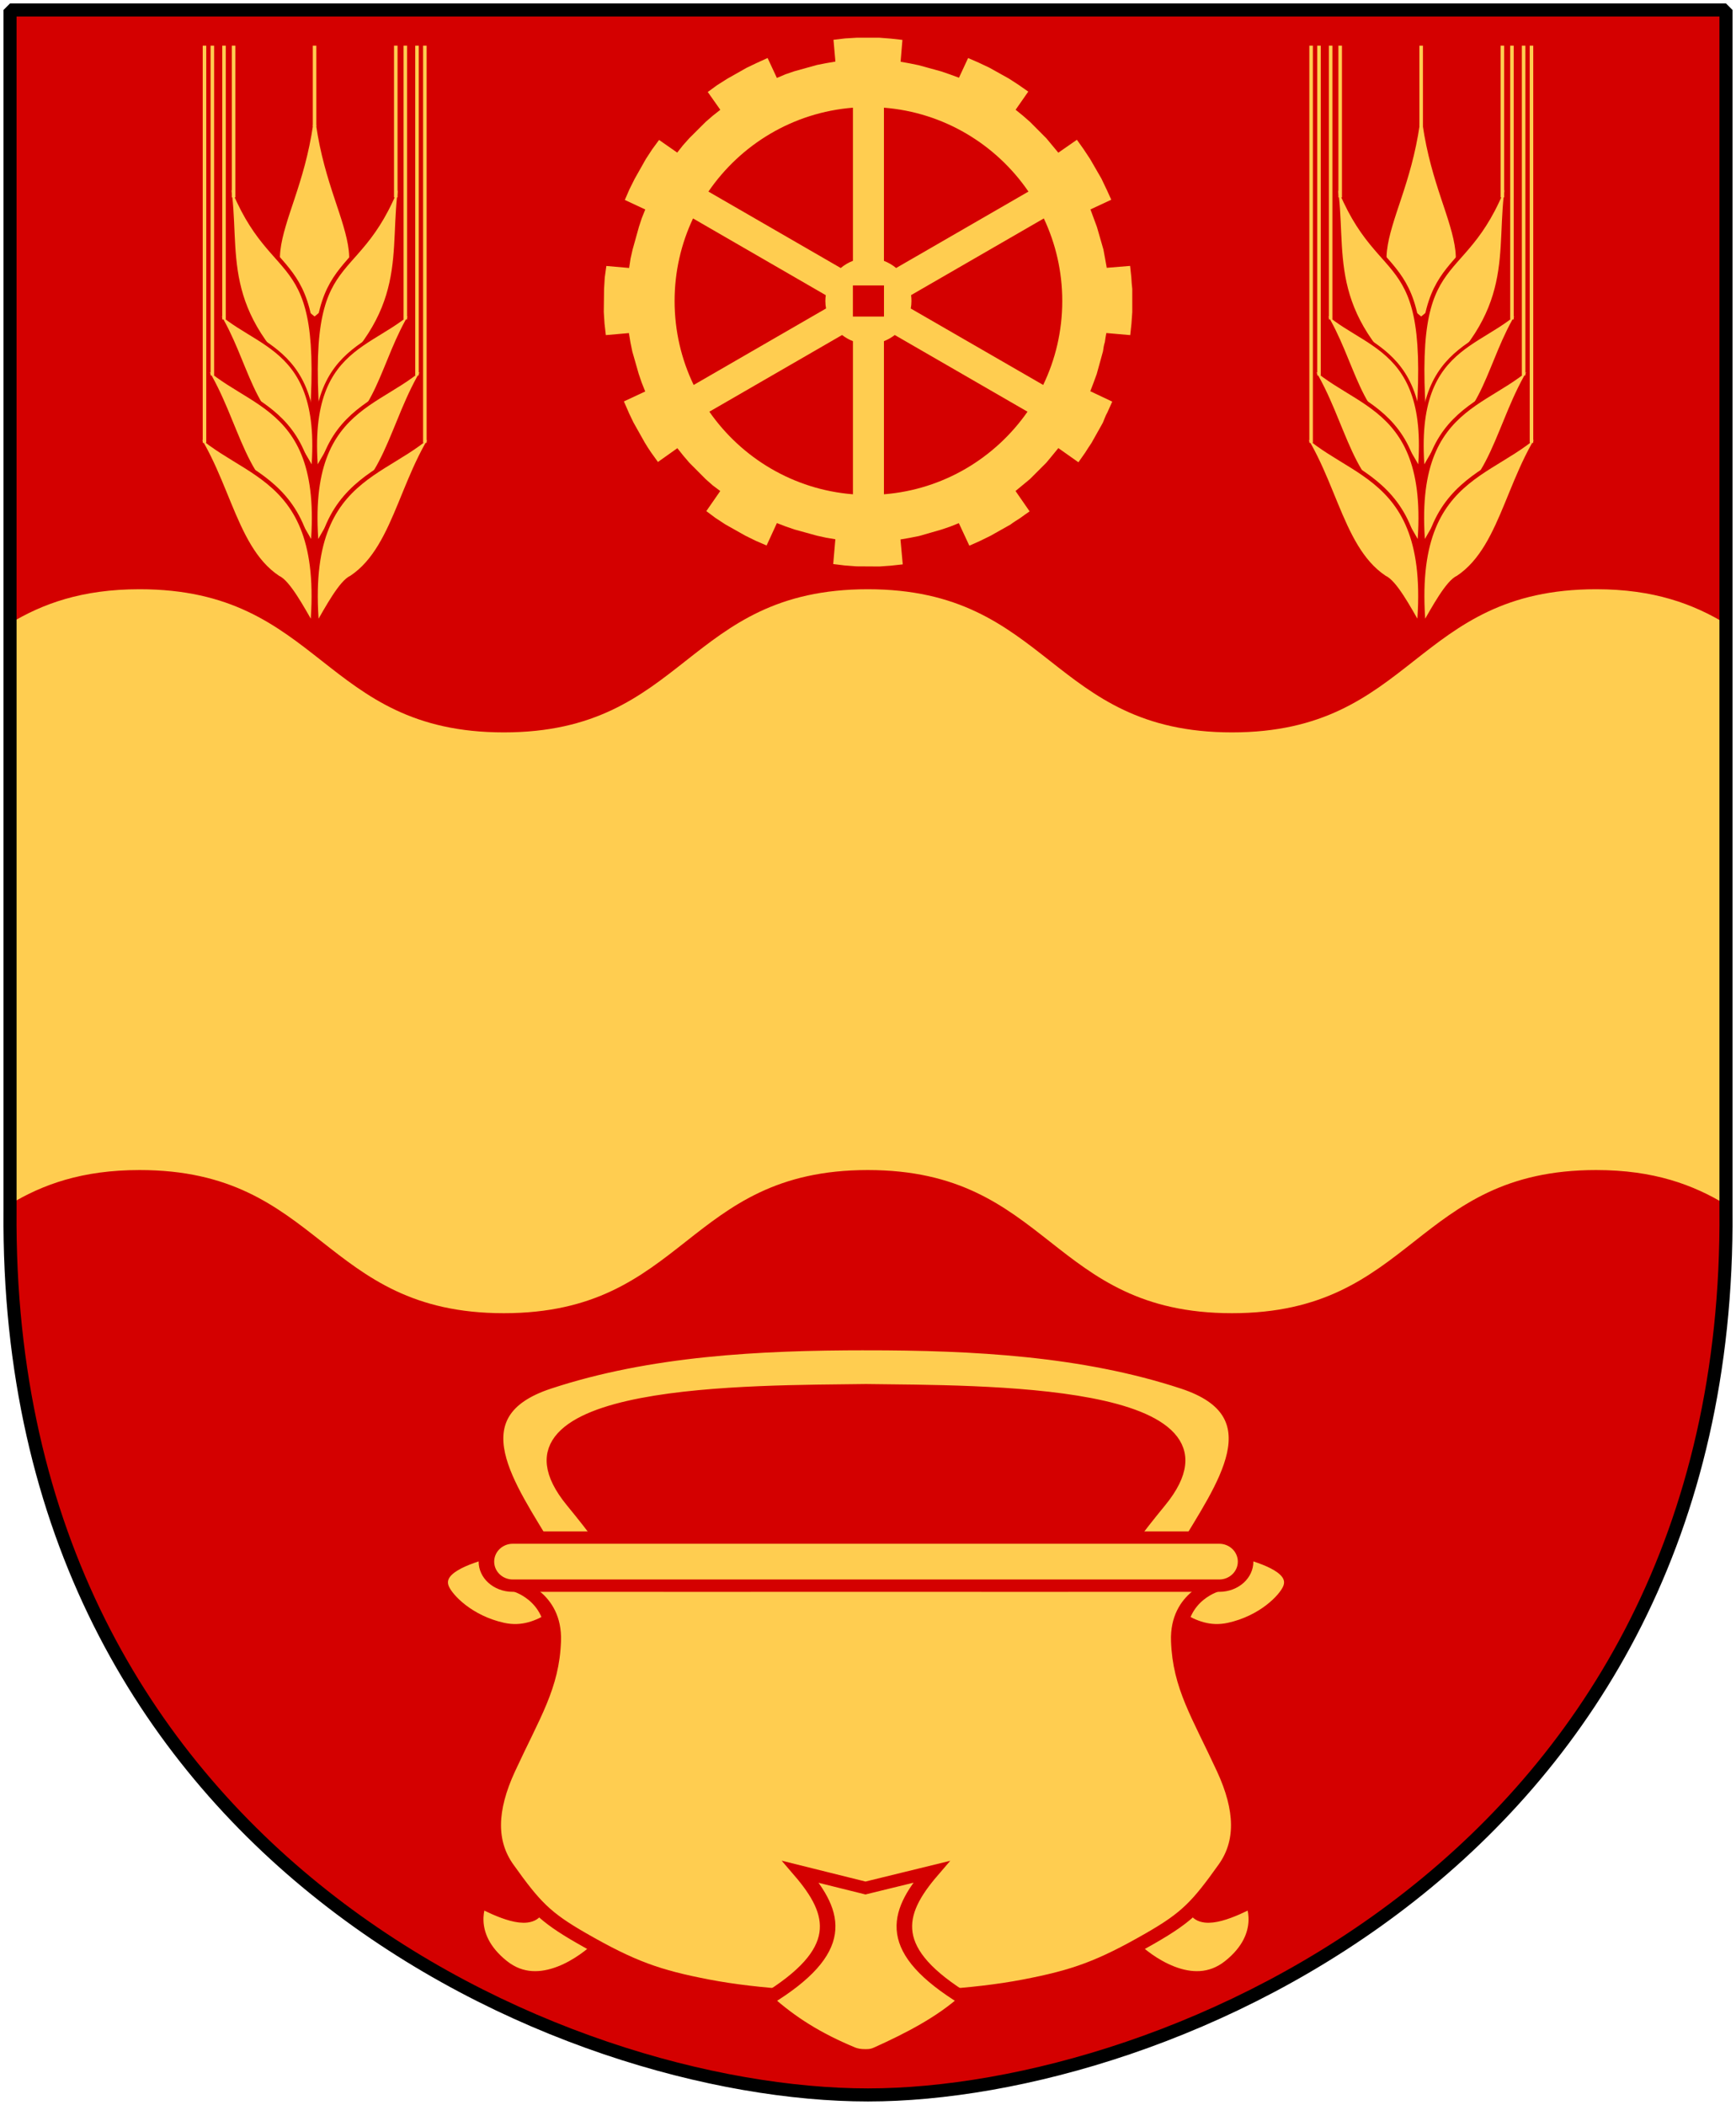 <?xml version="1.0" encoding="UTF-8" standalone="no"?>
<!-- Created with Inkscape (http://www.inkscape.org/) -->

<svg
   xmlns:dc="http://purl.org/dc/elements/1.1/"
   xmlns:cc="http://web.resource.org/cc/"
   xmlns:rdf="http://www.w3.org/1999/02/22-rdf-syntax-ns#"
   xmlns:svg="http://www.w3.org/2000/svg"
   xmlns="http://www.w3.org/2000/svg"
   xmlns:xlink="http://www.w3.org/1999/xlink"
   version="1.0"
   width="251"
   height="304.2"
   id="svg4166">
  <defs
     id="defs4168" />
  <path
     d="m 249.55,1.44 -124.05,0 -124.051,0 0,173.497 c -0.767,93.721 80.289,127.82 124.051,127.82 42.994,0 124.818,-34.099 124.051,-127.82 l 0,-173.497 z"
     id="Shield"
     style="fill:#d40000" />
  <path
     d="m 20.188,85.156 c -8.348,0 -14.019,2.091 -18.75,4.938 l 0,83.938 c 4.731,-2.847 10.402,-4.938 18.75,-4.938 26.322,0 26.334,20.688 52.656,20.688 26.322,0 26.303,-20.688 52.625,-20.688 26.322,0 26.334,20.688 52.656,20.688 26.322,0 26.334,-20.688 52.656,-20.688 8.373,0 14.041,2.136 18.781,5 l 0,-83.938 c -4.741,-2.864 -10.408,-5 -18.781,-5 -26.322,0 -26.334,20.688 -52.656,20.688 -26.322,1e-5 -26.334,-20.688 -52.656,-20.688 -26.322,0 -26.303,20.688 -52.625,20.688 -26.322,1e-5 -26.334,-20.688 -52.656,-20.688 z"
     id="Vag-bjalke"
     style="fill:#ffcd50" />
  <g
     transform="matrix(0.281,0,0,0.223,-138.379,183.105)"
     id="Cauldron"
     style="fill:#ffcd50;stroke:#d40000;stroke-width:8">
    <use
       transform="matrix(-1,0,0,1,1876.091,0)"
       id="use1932"
       x="0"
       y="0"
       width="603"
       height="763"
       xlink:href="#path12998" />
    <path
       d="m 774.829,361.539 c -0.212,8.277 -1.248,42.343 -7.004,55.819 -3.587,8.398 -17.943,0.514 -28.652,-6.579 0,0 -8.913,21.55 11.249,41.811 19.95,20.049 44.54,-4.084 51.149,-12.522 l -2.122,-64.52 c -6.779,-7.048 -14.462,-12.591 -24.62,-14.008 z"
       id="path12998" />
    <use
       transform="matrix(-1,0,0,1,1876.091,0)"
       id="use4334"
       x="0"
       y="0"
       width="603"
       height="763"
       xlink:href="#path12104" />
    <path
       d="m 1131.897,184.493 c 12.411,4.234 28.663,11.376 24.623,23.62 -2.278,6.904 -13.334,21.382 -31.22,26.342 -10.877,3.017 -19.505,-1.769 -26.357,-7.006"
       id="path12104" />
    <path
       d="m 938.046,49.993 c -55.164,0 -111.886,3.673 -163.58,25.119 -48.701,20.204 -20.569,66.83 -0.863,108.702 8.467,9.987 11.532,10.901 26.433,17.672 16.144,-0.295 12.35,-10.954 -12.518,-49.17 -47.895,-73.603 92.292,-71.492 150.529,-72.474 58.237,0.981 198.424,-1.13 150.529,72.474 -24.868,38.216 -28.662,48.876 -12.518,49.17 14.901,-6.771 17.965,-7.685 26.433,-17.672 19.706,-41.871 47.837,-88.498 -0.863,-108.702 C 1049.931,53.666 993.21,49.993 938.046,49.993 z"
       id="path5080" />
    <path
       d="m 938.046,206.136 c 89.972,0.629 181.026,0 181.026,0 0,0 -20.928,6.418 -20.091,36.275 0.837,29.857 10.586,48.083 23.439,83.153 9.766,26.648 9.852,47.198 0.558,63.62 -13.903,24.566 -19.532,32.035 -38.507,45.762 -25.654,18.559 -38.977,24.454 -64.737,30.694 -27.25,6.602 -59.54,8.129 -81.689,7.924 -22.149,0.205 -54.438,-1.323 -81.689,-7.924 -25.76,-6.24 -39.082,-12.135 -64.736,-30.694 -18.975,-13.727 -24.604,-21.196 -38.507,-45.762 -9.294,-16.422 -9.208,-36.972 0.558,-63.62 12.853,-35.07 22.602,-53.296 23.439,-83.153 0.837,-29.857 -20.091,-36.275 -20.091,-36.275 0,0 91.054,0.629 181.026,0 z"
       id="use4323" />
    <path
       d="m 937.773,510.887 c -2.831,-0.008 -5.047,-0.41 -7.448,-1.67 -17.895,-9.389 -31.379,-20.049 -43.859,-34.169 41.671,-31.934 36.574,-55.771 17.977,-83.037 l 33.33,10.446 33.874,-10.446 c -18.597,27.266 -23.693,51.103 17.977,83.037 -12.501,14.144 -28.775,24.768 -45.295,34.169 -2.184,1.243 -3.726,1.678 -6.557,1.67 z"
       id="path12108" />
    <path
       d="m 756.305,175.362 363.481,0 c 7.52,0 13.574,6.946 13.574,15.575 0,8.629 -6.054,15.575 -13.574,15.575 l -363.481,0 c -7.52,0 -13.574,-6.946 -13.574,-15.575 0,-8.629 6.054,-15.575 13.574,-15.575 z"
       id="rect1929" />
  </g>
  <path
     d="m 123.321,15.563 c -8.677,0.687 -16.241,5.328 -20.894,12.124 l 19.131,11.046 c 0.522,-0.439 1.116,-0.79 1.763,-1.04 l 0,-22.13 z m 4.483,0 0,22.138 c 0.645,0.25 1.243,0.595 1.763,1.032 L 148.698,27.687 C 144.044,20.892 136.481,16.25 127.804,15.563 z m -27.601,16.004 c -1.708,3.621 -2.667,7.66 -2.667,11.928 0,4.347 0.989,8.466 2.758,12.139 l 19.139,-11.054 c -0.062,-0.352 -0.098,-0.708 -0.098,-1.077 0,-0.285 0.023,-0.569 0.06,-0.844 L 100.203,31.568 z m 50.718,0 -19.192,11.084 c 0.038,0.278 0.053,0.564 0.053,0.851 0,0.372 -0.035,0.731 -0.098,1.085 l 19.146,11.046 c 1.769,-3.673 2.758,-7.792 2.758,-12.139 0,-4.267 -0.959,-8.306 -2.667,-11.928 z m -29.168,16.848 -19.191,11.084 c 4.664,6.691 12.164,11.255 20.759,11.935 l 0,-22.13 c -0.568,-0.219 -1.094,-0.522 -1.567,-0.889 z m 7.618,0 c -0.473,0.367 -1,0.669 -1.567,0.889 l 0,22.13 c 8.595,-0.68 16.094,-5.245 20.759,-11.935 L 129.371,48.416 z m -14.516,-38.12 -1.285,0.441 -1.244,0.528 -1.343,-2.881 -1.577,0.718 -1.462,0.699 -2.816,1.594 -1.461,0.927 -1.335,0.973 1.814,2.573 -1.09,0.859 -1.012,0.875 -2.383,2.373 -0.909,1.02 -0.839,1.058 -2.623,-1.828 -0.997,1.359 -0.92,1.411 -1.614,2.857 -0.752,1.508 -0.668,1.539 2.956,1.375 -0.503,1.252 -0.419,1.282 -0.906,3.246 -0.299,1.314 -0.208,1.359 -3.291,-0.289 -0.23,1.65 -0.103,1.696 -0.04,3.298 0.104,1.652 0.195,1.697 3.335,-0.293 0.219,1.335 0.276,1.344 0.922,3.217 0.428,1.256 0.512,1.287 -3.082,1.437 0.763,1.748 0.626,1.304 1.634,2.903 0.429,0.694 0.471,0.71 1,1.392 2.806,-1.992 0.845,1.061 0.889,1.041 2.373,2.383 0.986,0.873 1.108,0.834 -2.013,2.903 1.317,0.982 1.439,0.942 2.878,1.621 1.501,0.738 1.581,0.683 1.489,-3.237 1.238,0.475 1.296,0.448 3.26,0.9 1.307,0.285 1.352,0.229 -0.311,3.582 1.637,0.201 1.71,0.132 3.341,0.02 1.646,-0.119 1.719,-0.188 -0.328,-3.599 1.314,-0.227 1.365,-0.268 3.246,-0.935 1.256,-0.428 1.258,-0.499 1.518,3.255 1.482,-0.656 1.556,-0.761 2.917,-1.641 0.326,-0.24 0.348,-0.232 0.716,-0.457 0.682,-0.493 0.688,-0.479 -2.038,-2.942 2.088,-1.727 2.368,-2.367 0.875,-1.057 0.861,-1.05 2.902,2.049 0.969,-1.381 0.446,-0.699 0.474,-0.712 1.629,-2.899 0.312,-0.759 0.167,-0.394 0.195,-0.371 0.697,-1.552 -3.173,-1.501 0.475,-1.238 0.461,-1.267 0.9,-3.26 0.104,-0.68 0.073,-0.332 0.094,-0.324 0.096,-0.659 0.117,-0.651 3.454,0.301 0.181,-1.68 0.117,-1.668 -0.002,-3.313 -0.083,-0.855 -0.055,-0.833 -0.175,-1.654 -3.377,0.277 -0.241,-1.343 -0.242,-1.308 -0.935,-3.246 -0.47,-1.271 -0.47,-1.271 3.01,-1.404 -0.597,-1.317 -0.82,-1.722 -1.636,-2.832 -0.949,-1.434 -0.965,-1.356 -2.689,1.867 -1.721,-2.073 -2.373,-2.383 -1.035,-0.903 -1.043,-0.846 1.828,-2.623 -1.402,-0.977 -1.383,-0.898 -2.843,-1.585 -1.551,-0.732 -1.518,-0.66 -1.322,2.843 -1.309,-0.477 -1.254,-0.432 -3.239,-0.892 -1.357,-0.279 -1.281,-0.227 0.264,-3.157 -1.701,-0.189 -1.674,-0.131 -3.242,0.004 -1.688,0.103 -1.662,0.196 0.277,3.15 -1.364,0.233 -1.301,0.256 -3.26,0.906 z m 8.46,35.452 4.497,0 0,-4.497 -4.497,0 0,4.497"
     id="Cogwheel-6spokes-square"
     style="fill:#ffcd50;fill-rule:evenodd" />
  <g
     transform="matrix(0.611,0,0,0.611,49.398,-10.306)"
     id="Rye"
     style="fill:#ffcd50;stroke:#d40000">
    <path
       d="M -6.41,92.37 C -16.397,84.407 -16.111,78.451 -13.731,70.259 c 2.38,-8.192 7.261,-18.621 7.321,-35.528 0.06,16.908 4.941,27.336 7.321,35.528 C 3.291,78.451 3.577,84.407 -6.41,92.37 z"
       id="use5925" />
    <use
       transform="matrix(-1,0,0,1,-12.766,3.2590435e-8)"
       id="use5923"
       x="0"
       y="0"
       width="251"
       height="304.2"
       xlink:href="#v-korn" />
    <g
       transform="translate(-47.904,0)"
       id="v-korn">
      <path
         d="m 19.685,54.096 c 9.933,33.332 24.114,17.033 21.22,60.891 -3.579,-1.978 -4.971,-10.373 -7.416,-12.421 C 17.188,84.555 24.966,71.106 19.685,54.096 z"
         id="path10793" />
      <path
         d="m 15.401,86.623 c 8.596,12.936 28.478,8.869 25.71,41.439 -1.993,-3.455 -4.734,-8.556 -6.762,-9.431 -9.244,-6.159 -9.909,-21.695 -18.948,-32.009 z"
         id="path10795"
         style="stroke-width:0.828" />
      <path
         d="m 12.039,99.181 c 9.691,14.584 32.106,9.998 28.985,46.718 -2.247,-3.895 -5.337,-9.646 -7.624,-10.632 -10.421,-6.943 -11.171,-24.458 -21.362,-36.086 z"
         id="path10797"
         style="stroke-width:0.934" />
      <path
         d="M 9.929,114.826 C 20.308,130.444 44.313,125.534 40.971,164.858 38.564,160.687 35.255,154.528 32.806,153.472 21.646,146.036 20.843,127.278 9.929,114.826 z"
         id="path10799" />
      <g
         id="straws"
         style="fill:none;stroke:#ffcd50;stroke-width:0.838px">
        <path
           d="m 15.447,121.611 0,-93.946"
           id="path5914" />
        <path
           d="m 17.309,105.668 0,-78.003"
           id="use5952" />
        <path
           d="m 20.067,92.413 0,-64.749"
           id="use5956" />
        <path
           d="M 22.329,63.563 22.329,27.664"
           id="use5960" />
      </g>
    </g>
    <path
       d="M -6.41,46.752 -6.411,27.664"
       id="use5960-1"
       style="fill:none;stroke:#ffcd50;stroke-width:0.838px" />
  </g>
  <use
     transform="translate(160,0)"
     id="Rye-2"
     x="0"
     y="0"
     width="251"
     height="304.2"
     xlink:href="#Rye" />
  <path
     d="m 249.551,1.44 -248.101,0 0,173.497 c -0.767,93.721 80.289,127.82 124.051,127.82 42.994,0 124.818,-34.099 124.051,-127.82 l 0,-173.497 z"
     id="Frame"
     style="fill:none;stroke:#000000;stroke-width:1.888;stroke-linejoin:bevel" />
</svg>
